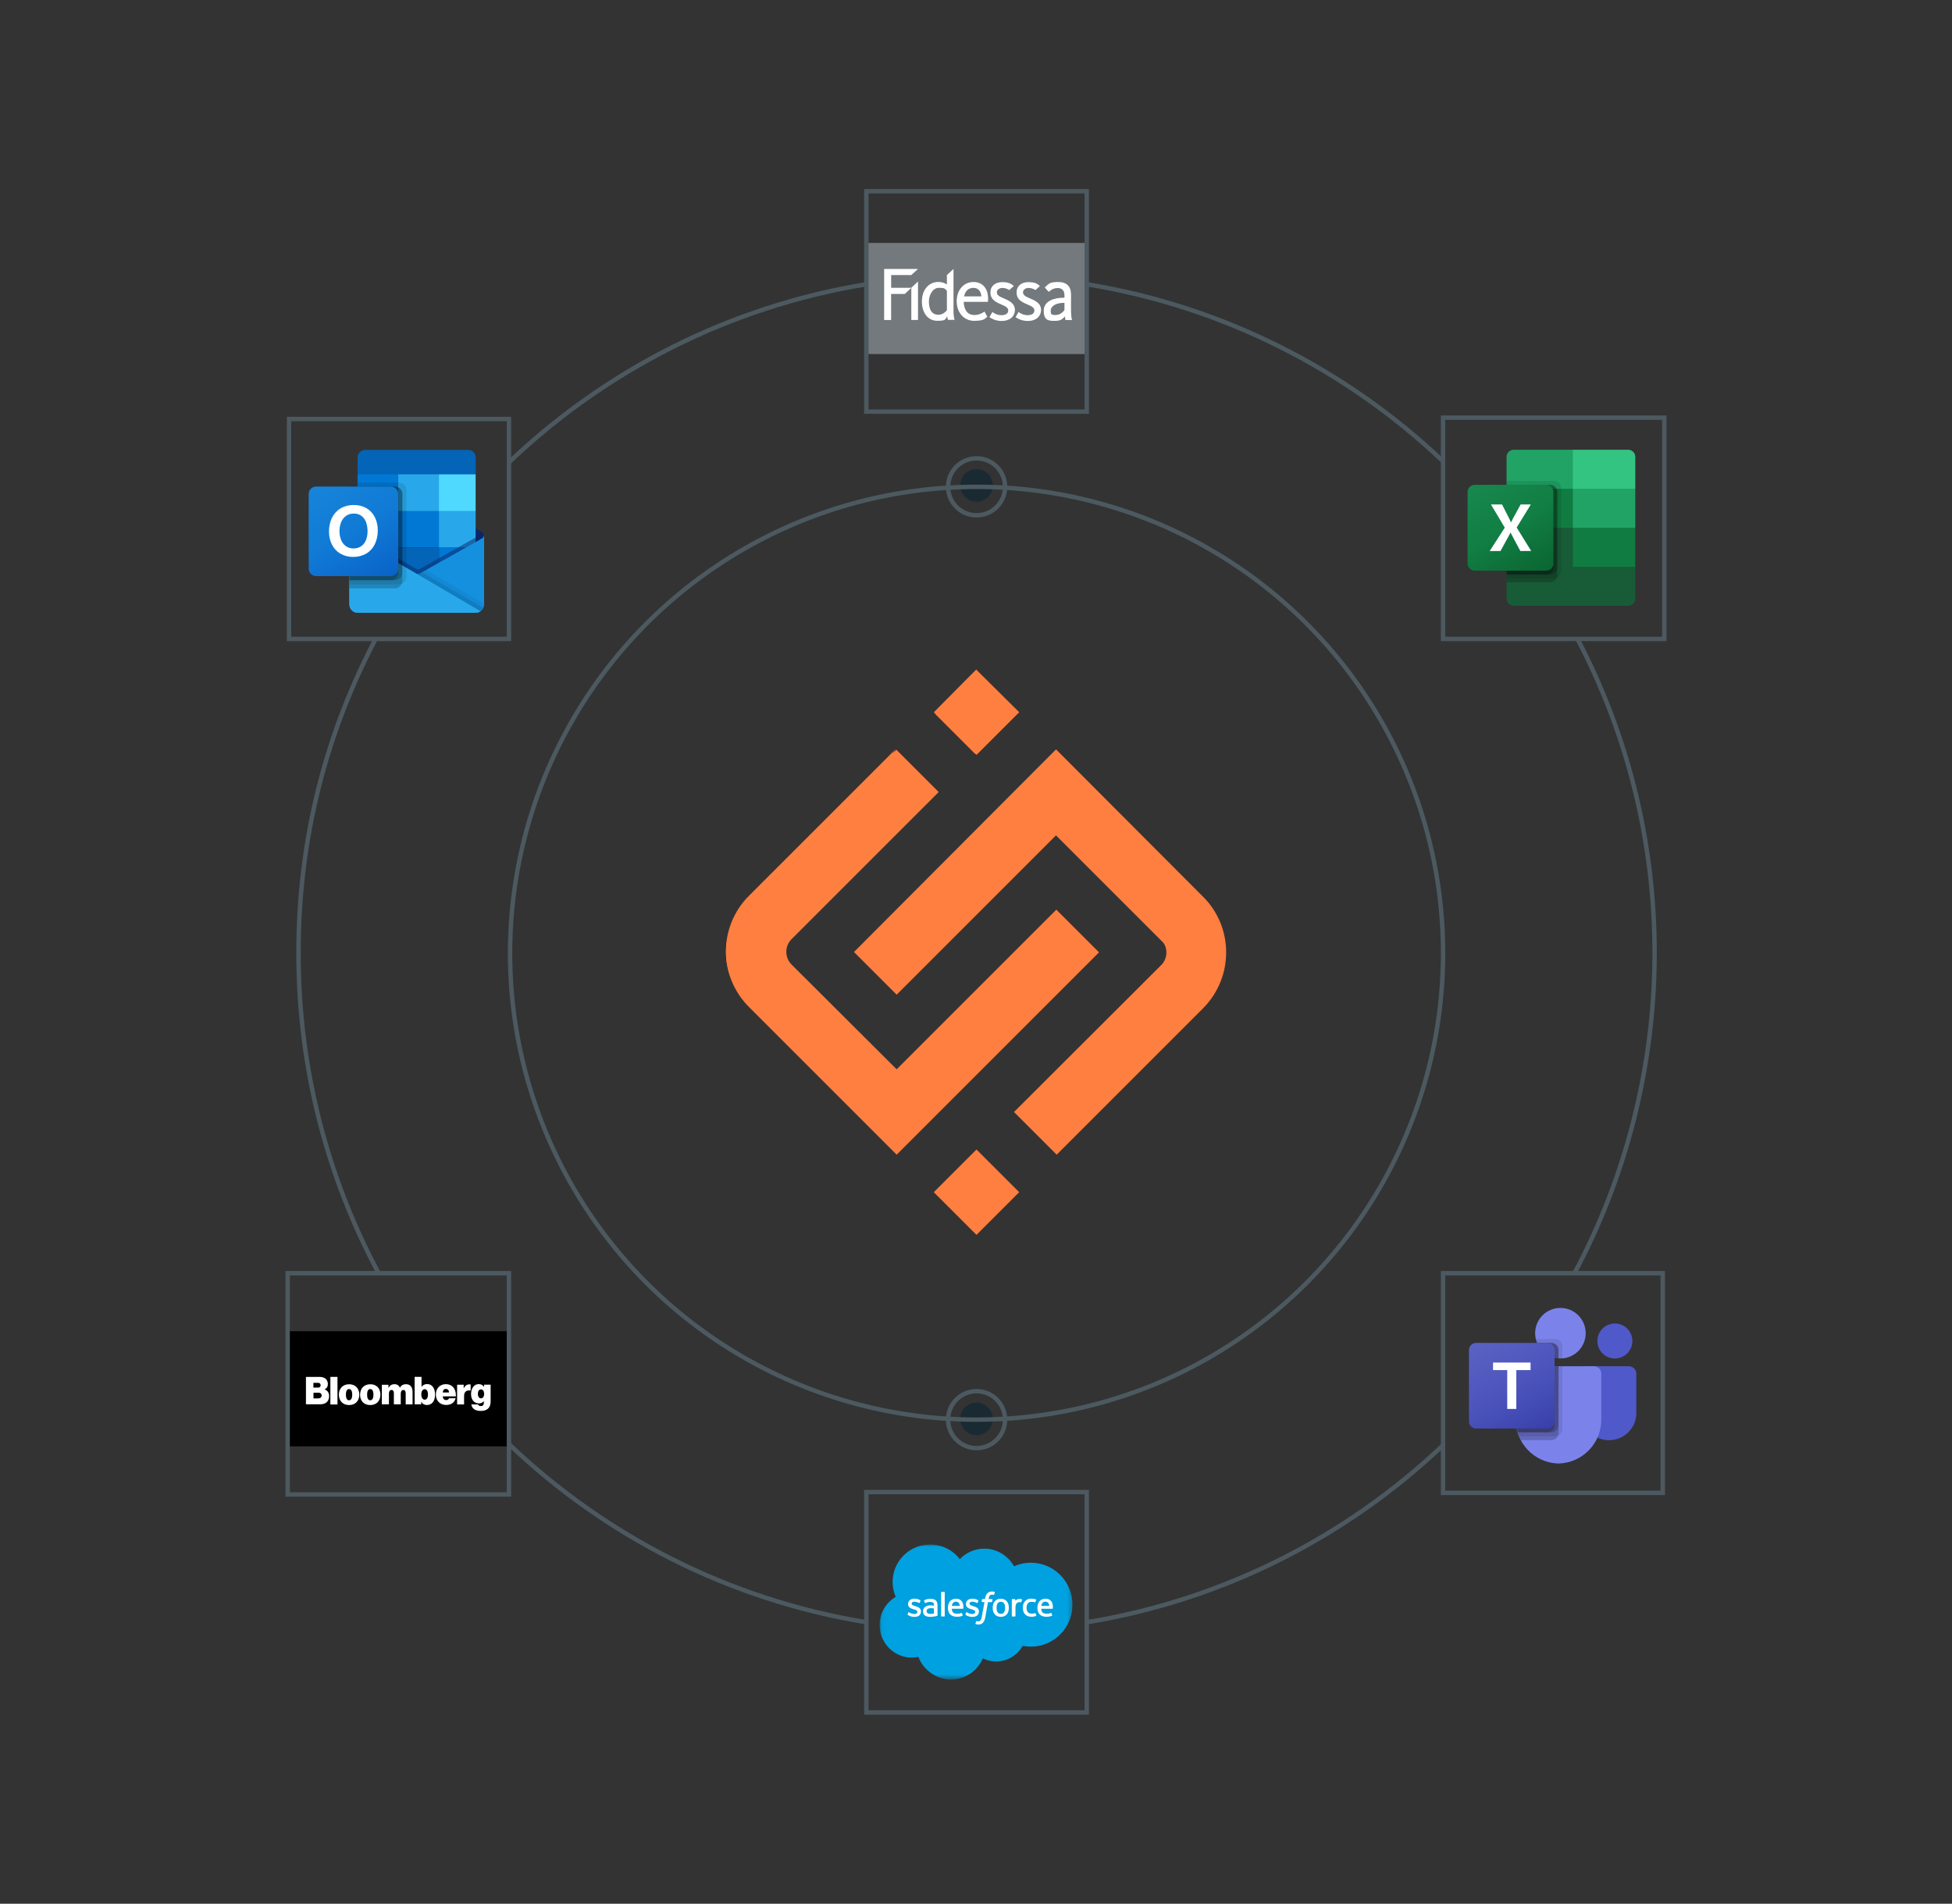 <?xml version="1.0" encoding="UTF-8"?>
<svg xmlns="http://www.w3.org/2000/svg" xmlns:xlink="http://www.w3.org/1999/xlink" id="Layer_1" data-name="Layer 1" viewBox="0 0 442.66 431.8">
  <rect x="0" y="0" width="442.66" height="431.8" fill="#333333" stroke="none"/>
  <defs>
    <style>
      .cls-1, .cls-2, .cls-3, .cls-4, .cls-5, .cls-6, .cls-7, .cls-8, .cls-9, .cls-10, .cls-11, .cls-12, .cls-13, .cls-14, .cls-15, .cls-16, .cls-17, .cls-18, .cls-19, .cls-20, .cls-21, .cls-22, .cls-23, .cls-24, .cls-25, .cls-26, .cls-27, .cls-28, .cls-29 {
        stroke-width: 0px;
      }

      .cls-1, .cls-14, .cls-26 {
        fill-rule: evenodd;
      }

      .cls-1, .cls-27 {
        fill: #fff;
      }

      .cls-2 {
        fill: #1490df;
      }

      .cls-3 {
        fill: #5059c9;
      }

      .cls-4 {
        fill: url(#linear-gradient);
      }

      .cls-5, .cls-16, .cls-23, .cls-25 {
        fill: #000;
      }

      .cls-6 {
        fill: #185c37;
      }

      .cls-7, .cls-13 {
        fill: #0a2767;
      }

      .cls-8 {
        fill: #73797c;
      }

      .cls-30 {
        fill: none;
        stroke: #4c5960;
        stroke-miterlimit: 10;
      }

      .cls-9 {
        fill: #7b83eb;
      }

      .cls-10 {
        fill: #33c481;
      }

      .cls-11 {
        fill: #0364b8;
      }

      .cls-12 {
        fill: #50d9ff;
      }

      .cls-13 {
        opacity: .5;
      }

      .cls-13, .cls-16, .cls-23, .cls-25 {
        isolation: isolate;
      }

      .cls-14 {
        fill: #00a1e0;
      }

      .cls-15 {
        fill: #0078d4;
      }

      .cls-16 {
        opacity: .1;
      }

      .cls-17 {
        fill: #1a2a33;
      }

      .cls-18 {
        fill: url(#linear-gradient-2);
      }

      .cls-19 {
        fill: #14447d;
      }

      .cls-20 {
        fill: #28a8ea;
      }

      .cls-21 {
        fill: #107c41;
      }

      .cls-22 {
        fill: #21a366;
      }

      .cls-23 {
        opacity: .2;
      }

      .cls-24 {
        fill: url(#linear-gradient-3);
      }

      .cls-25 {
        opacity: .05;
      }

      .cls-26 {
        fill: #fffffe;
      }

      .cls-31 {
        mask: url(#mask);
      }

      .cls-28 {
        fill: #ff7f40;
      }

      .cls-29 {
        fill: url(#linear-gradient-4);
      }
    </style>
    <linearGradient id="linear-gradient" x1="336.19" y1="-1428.02" x2="348.89" y2="-1406.02" gradientTransform="translate(0 1536.72)" gradientUnits="userSpaceOnUse">
      <stop offset="0" stop-color="#18884f"></stop>
      <stop offset=".5" stop-color="#117e43"></stop>
      <stop offset="1" stop-color="#0b6631"></stop>
    </linearGradient>
    <linearGradient id="linear-gradient-2" x1="94.48" y1="-988.62" x2="94.48" y2="-971.07" gradientTransform="translate(0 1110.06)" gradientUnits="userSpaceOnUse">
      <stop offset="0" stop-color="#35b8f1"></stop>
      <stop offset="1" stop-color="#28a8ea"></stop>
    </linearGradient>
    <linearGradient id="linear-gradient-3" x1="73.53" y1="-1001.02" x2="86.79" y2="-978.06" gradientTransform="translate(0 1110.06)" gradientUnits="userSpaceOnUse">
      <stop offset="0" stop-color="#1784d9"></stop>
      <stop offset=".5" stop-color="#107ad5"></stop>
      <stop offset="1" stop-color="#0a63c9"></stop>
    </linearGradient>
    <mask id="mask" x="199.45" y="350.3" width="43.77" height="30.63" maskUnits="userSpaceOnUse">
      <g id="b">
        <path id="a" class="cls-1" d="M199.5,350.3h43.72v30.54h-43.72v-30.54Z"></path>
      </g>
    </mask>
    <linearGradient id="linear-gradient-4" x1="336.5" y1="-1176.72" x2="349.16" y2="-1154.78" gradientTransform="translate(0 1480.06)" gradientUnits="userSpaceOnUse">
      <stop offset="0" stop-color="#5a62c3"></stop>
      <stop offset=".5" stop-color="#4d55bd"></stop>
      <stop offset="1" stop-color="#3940ab"></stop>
    </linearGradient>
  </defs>
  <rect class="cls-5" x="65.11" y="301.94" width="49.82" height="26.11"></rect>
  <g>
    <path class="cls-8" d="M196.61,80.31h49.84v-25.21h-49.84v25.21Z"></path>
    <path class="cls-27" d="M243.06,72.41c-.11-.44-.18-1.11-.18-1.82v-3.8c0-1.85-1.01-2.83-2.91-2.83s-2.13.38-2.96,1.16l-.09.08.9,1,.03-.02c.67-.6,1.28-.85,2.04-.85s1.5.45,1.5,1.57v.63h-.23c-2.16,0-4.47.77-4.47,2.93s1.01,2.32,2.46,2.32,1.72-.37,2.34-1c.03.25.06.54.1.7l.02.1h1.51l-.04-.17v.02ZM241.38,70.36c-.39.5-1.06,1.09-2.04,1.09s-1.07-.22-1.07-1.03.97-1.72,2.89-1.72h.23v1.66h0ZM223.14,64.93c-.58-.64-1.41-.97-2.39-.97-2.2,0-3.8,1.83-3.8,4.35s1.57,4.46,3.98,4.46,2.55-.64,2.87-.85l.1-.06-.63-1.19-.17.1c-.38.24-1.09.68-2.13.68-1.99,0-2.38-1.81-2.43-2.99h5.5v-.12c.14-1.45-.18-2.62-.9-3.41M218.63,67.22c.17-.78.65-1.92,2.08-1.92s1.78,1.15,1.83,1.92h-3.91ZM206.66,65.28v7.29h1.52v-8.72l-1.52,1.43Z"></path>
    <path class="cls-27" d="M205.18,66.67h-3.1v5.91h-1.58v-11.57h7.66l-1.5,1.38h-4.57v2.89h4.58l-1.47,1.38h0ZM233.06,72.8c-1.36,0-2.31-.56-2.65-.8l-.1-.06.67-1.18.12.09c.33.24,1.02.64,1.94.64s1.53-.39,1.53-1.04-.52-.94-1.72-1.46c-1.22-.52-2.32-1.12-2.32-2.63s1.09-2.37,2.71-2.37,2.11.5,2.49.8l.1.08-1.02.92c-.47-.31-1.02-.48-1.59-.48s-1.23.36-1.23.99.59.97,1.48,1.34c1.17.49,2.61,1.1,2.61,2.63s-1.19,2.54-3.03,2.54M227.13,72.8c-1.36,0-2.31-.56-2.65-.8l-.1-.06.67-1.18.12.09c.33.24,1.02.64,1.94.64s1.53-.39,1.53-1.04-.52-.94-1.72-1.46c-1.22-.52-2.32-1.12-2.32-2.63s1.09-2.37,2.71-2.37,2.19.56,2.49.8l.1.08-1.02.92c-.47-.31-1.02-.48-1.59-.48s-1.23.36-1.23.99.58.97,1.48,1.34c1.16.49,2.61,1.1,2.61,2.63s-1.19,2.54-3.03,2.54M216.43,72.41c-.1-.42-.2-1.08-.2-1.64v-9.76l-1.5,1.38v2.13c-.52-.37-1.17-.57-1.94-.57-2.2,0-3.73,1.82-3.73,4.42s1.37,4.39,3.49,4.39,1.66-.33,2.26-.96c.03.25.09.53.13.66l.03.09h1.5l-.04-.16h0ZM214.73,70.36c-.49.64-1.21,1.03-1.92,1.03-1.79,0-2.16-1.65-2.16-3.05s.86-3.06,2.26-3.06,1.31.21,1.82.67v4.4h0Z"></path>
  </g>
  <g>
    <path class="cls-28" d="M273.05,204.87l-33.87-33.87-45.08,45.08,9.02,9.02,35.99-35.99,24.78,24.78c1.25,1.25,1.25,3.3,0,4.54l-33.72,33.72,9.02,9.02,33.79-33.79c6.23-6.23,6.23-16.27.07-22.5h0Z"></path>
    <path class="cls-28" d="M239.18,207.07l-35.99,35.99-24.85-24.7c-1.25-1.25-1.25-3.3,0-4.54l33.72-33.72-8.94-9.09-33.87,33.87c-6.16,6.16-6.16,16.13,0,22.36l33.94,33.94,45.01-45.08-9.02-9.02h0Z"></path>
    <path class="cls-28" d="M221.22,261.17l-9.02,9.02,9.02,9.02,9.02-9.02-9.02-9.02Z"></path>
    <path class="cls-28" d="M221.15,152.97l-9.02,9.02,9.02,9.02,9.02-9.02-9.02-9.02Z"></path>
    <path class="cls-28" d="M239.55,206.33l-36.21,36.21-23.82-23.75c-1.61-1.61-1.61-4.18,0-5.79l33.35-33.35-9.6-9.6-.88.88.73-1.03-33.28,33.28c-6.96,6.96-6.96,18.25,0,25.22l33.5,33.5,45.89-45.89-9.68-9.68Z"></path>
    <path class="cls-28" d="M221.44,260.73l-9.68,9.68,9.68,9.68,9.68-9.68-9.68-9.68Z"></path>
    <path class="cls-28" d="M221.37,151.87l-9.6,9.68,9.68,9.68,9.68-9.68-9.75-9.68Z"></path>
    <path class="cls-28" d="M272.83,203.4l-33.35-33.43-45.82,45.96,9.68,9.68,36.21-36.21,23.75,23.75c1.61,1.61,1.61,4.18,0,5.79l-33.35,33.28,9.68,9.68,22.65-22.65,10.56-10.56c6.96-7.04,6.96-18.33,0-25.29h0Z"></path>
  </g>
  <g>
    <path class="cls-6" d="M356.69,118.82l-15.04-2.65v19.61c0,.9.73,1.62,1.62,1.62h25.95c.9,0,1.62-.73,1.62-1.62h0v-7.23l-14.15-9.73Z"></path>
    <path class="cls-22" d="M356.69,102.01h-13.42c-.9,0-1.62.73-1.62,1.62h0v7.23l15.04,8.85,7.96,2.65,6.19-2.65v-8.85l-14.15-8.85Z"></path>
    <path class="cls-21" d="M341.65,110.86h15.04v8.85h-15.04v-8.85Z"></path>
    <path class="cls-16" d="M352.42,109.09h-10.76v22.12h10.76c.89,0,1.62-.73,1.62-1.62v-18.87c0-.89-.73-1.62-1.62-1.62Z"></path>
    <path class="cls-23" d="M351.53,109.97h-9.88v22.12h9.88c.89,0,1.62-.73,1.62-1.62v-18.87c0-.89-.73-1.62-1.62-1.62Z"></path>
    <path class="cls-23" d="M351.53,109.97h-9.88v20.35h9.88c.89,0,1.62-.73,1.62-1.62v-17.1c0-.89-.73-1.62-1.62-1.62Z"></path>
    <path class="cls-23" d="M350.65,109.97h-8.99v20.35h8.99c.89,0,1.62-.73,1.62-1.62v-17.1c0-.89-.73-1.62-1.62-1.62Z"></path>
    <path class="cls-4" d="M334.43,109.97h16.22c.9,0,1.62.73,1.62,1.62v16.22c0,.9-.73,1.62-1.62,1.62h-16.22c-.9,0-1.62-.73-1.62-1.62v-16.22c0-.9.73-1.62,1.62-1.62Z"></path>
    <path class="cls-27" d="M337.83,124.97l3.41-5.29-3.13-5.26h2.51l1.71,3.36c.16.32.27.56.32.71h.02c.11-.25.23-.5.35-.74l1.82-3.33h2.31l-3.21,5.23,3.29,5.32h-2.46l-1.97-3.69c-.09-.16-.17-.32-.24-.49h-.03c-.06.17-.13.33-.23.48l-2.03,3.71h-2.47Z"></path>
    <path class="cls-10" d="M369.22,102.01h-12.53v8.85h14.15v-7.23c0-.9-.73-1.62-1.62-1.62h0Z"></path>
    <path class="cls-21" d="M356.69,119.7h14.15v8.85h-14.15v-8.85Z"></path>
  </g>
  <g>
    <path class="cls-7" d="M109.71,121.44c0-.31-.16-.6-.42-.76h-.02s-13.76-8.15-13.76-8.15c-.06-.04-.12-.08-.18-.11-.53-.27-1.16-.27-1.69,0-.06.03-.13.07-.18.11l-13.76,8.15h-.02c-.42.27-.55.82-.29,1.24.08.12.18.23.31.3l13.76,8.15c.06.04.12.08.18.11.53.27,1.16.27,1.69,0,.06-.03.13-.07.18-.11l13.76-8.15c.27-.16.44-.46.44-.77Z"></path>
    <path class="cls-11" d="M81.29,116h9.03v8.28h-9.03v-8.28ZM107.87,107.59v-3.79c.02-.95-.73-1.73-1.67-1.75h-23.43c-.95.02-1.7.81-1.67,1.75v3.79l13.85,3.69,12.93-3.69Z"></path>
    <path class="cls-15" d="M81.08,107.59h9.24v8.31h-9.24v-8.31Z"></path>
    <path class="cls-20" d="M99.55,107.59h-9.24v8.31l9.24,8.31h8.31v-8.31l-8.31-8.31Z"></path>
    <path class="cls-15" d="M90.32,115.9h9.24v8.31h-9.24v-8.31Z"></path>
    <path class="cls-11" d="M90.32,124.21h9.24v8.31h-9.24v-8.31Z"></path>
    <path class="cls-19" d="M81.29,124.28h9.03v7.52h-9.03v-7.52Z"></path>
    <path class="cls-15" d="M99.55,124.21h8.31v8.31h-8.31v-8.31Z"></path>
    <path class="cls-18" d="M109.29,122.17h-.02s-13.76,7.75-13.76,7.75c-.06.04-.12.07-.18.1-.23.11-.49.17-.75.18l-.75-.44c-.06-.03-.13-.07-.18-.11l-13.95-7.96h0l-.46-.25v15.67c0,1.05.86,1.89,1.91,1.88h26.7s.03,0,.05,0c.22-.01.44-.06.65-.13.09-.04.18-.08.26-.13.06-.04.17-.11.17-.11.47-.35.75-.9.76-1.49v-15.67c0,.3-.16.58-.42.72Z"></path>
    <path class="cls-13" d="M108.97,121.38v.96l-14.39,9.91-14.9-10.54s0,0,0,0h0l-1.37-.82v-.69h.56s1.19.67,1.19.67h.03s.1.07.1.07c0,0,14,7.99,14.04,8.01l.54.31s.09-.04.15-.06c.03-.02,13.9-7.82,13.9-7.82h.16Z"></path>
    <path class="cls-2" d="M109.29,122.17h-.02s-13.76,7.75-13.76,7.75c-.06.04-.12.07-.18.1-.53.26-1.16.26-1.69,0-.06-.03-.12-.07-.18-.1l-13.76-7.74h-.02c-.27-.15-.43-.43-.43-.73v15.67c0,1.05.86,1.89,1.9,1.88h26.67c1.05,0,1.9-.84,1.9-1.88h0v-15.67c0,.3-.16.58-.42.72Z"></path>
    <path class="cls-16" d="M95.71,129.8l-.21.12c-.06.04-.12.07-.18.1-.23.11-.47.18-.73.19l5.24,6.19,9.13,2.2c.25-.19.45-.44.58-.72l-13.83-8.08Z"></path>
    <path class="cls-25" d="M96.65,129.28l-1.14.64c-.06.04-.12.07-.18.1-.23.11-.47.18-.73.19l2.45,6.76,11.92,1.63c.47-.35.75-.91.75-1.49v-.2l-13.07-7.63Z"></path>
    <path class="cls-20" d="M81.17,138.99h26.64c.41,0,.81-.13,1.14-.37l-15.12-8.86c-.06-.03-.13-.07-.18-.11l-13.95-7.96h0l-.46-.26v15.61c0,1.07.86,1.93,1.93,1.93t0,0Z"></path>
    <path class="cls-16" d="M92.17,111.13v19.7c0,.69-.42,1.31-1.06,1.57-.2.09-.41.13-.63.13h-11.24v-22.17h1.85v-.92h9.39c.93,0,1.69.76,1.69,1.69Z"></path>
    <path class="cls-23" d="M91.24,112.05v19.7c0,.22-.04.44-.14.65-.26.63-.87,1.05-1.55,1.05h-10.32v-23.09h10.32c.27,0,.53.06.77.19.57.29.92.86.92,1.5Z"></path>
    <path class="cls-23" d="M91.24,112.05v17.85c0,.93-.76,1.69-1.69,1.7h-10.32v-21.24h10.32c.27,0,.53.06.77.19.57.29.92.86.92,1.5Z"></path>
    <path class="cls-23" d="M90.32,112.05v17.85c0,.93-.76,1.69-1.69,1.7h-9.39v-21.24h9.39c.93,0,1.69.76,1.69,1.69,0,0,0,0,0,0Z"></path>
    <path class="cls-24" d="M71.69,110.36h16.93c.93,0,1.69.76,1.69,1.69v16.93c0,.93-.76,1.69-1.69,1.69h-16.93c-.93,0-1.69-.76-1.69-1.69v-16.93c0-.93.76-1.69,1.69-1.69Z"></path>
    <path class="cls-27" d="M75.29,117.46c.42-.89,1.09-1.63,1.93-2.14.93-.53,2-.8,3.07-.77,1-.02,1.98.23,2.84.73.81.48,1.46,1.19,1.88,2.04.45.93.68,1.96.66,3,.02,1.09-.21,2.16-.68,3.14-.43.88-1.1,1.61-1.94,2.11-.9.51-1.92.77-2.95.75-1.02.02-2.02-.23-2.91-.74-.82-.48-1.48-1.19-1.91-2.04-.46-.92-.68-1.94-.67-2.97-.02-1.08.21-2.14.66-3.12ZM77.35,122.47c.22.56.6,1.05,1.09,1.41.5.35,1.09.53,1.7.51.65.03,1.28-.16,1.81-.53.48-.36.85-.84,1.06-1.41.23-.63.35-1.29.34-1.96,0-.68-.1-1.35-.32-1.99-.19-.58-.55-1.09-1.02-1.46-.52-.39-1.15-.58-1.8-.55-.62-.02-1.23.16-1.74.52-.5.36-.88.85-1.11,1.42-.5,1.3-.51,2.75,0,4.05h0Z"></path>
    <path class="cls-12" d="M99.55,107.59h8.31v8.31h-8.31v-8.31Z"></path>
  </g>
  <g>
    <g class="cls-31">
      <path class="cls-14" d="M217.66,353.64c1.41-1.47,3.38-2.38,5.55-2.38,2.89,0,5.4,1.61,6.75,4,1.2-.54,2.5-.81,3.81-.81,5.21,0,9.44,4.26,9.44,9.52s-4.23,9.52-9.44,9.52c-.64,0-1.26-.06-1.86-.18-1.18,2.11-3.44,3.54-6.01,3.54-1.05,0-2.08-.24-3.02-.69-1.2,2.81-3.99,4.79-7.23,4.79s-6.27-2.14-7.38-5.14c-.49.1-1,.16-1.5.16-4.03,0-7.3-3.31-7.3-7.38,0-2.73,1.47-5.11,3.65-6.4-.46-1.07-.7-2.21-.7-3.38,0-4.69,3.81-8.49,8.5-8.49,2.75,0,5.21,1.31,6.75,3.34"></path>
    </g>
    <path class="cls-26" d="M205.83,366.18c-.03.07,0,.09.02.1.08.06.17.1.25.15.45.24.87.31,1.31.31.9,0,1.45-.48,1.45-1.25v-.02c0-.71-.63-.97-1.22-1.15l-.08-.02c-.45-.14-.83-.27-.83-.56h0c0-.27.23-.45.57-.45.39,0,.85.13,1.14.29,0,0,.09.06.12-.03.02-.05.17-.45.18-.49.02-.05-.01-.08-.04-.1-.34-.21-.8-.35-1.29-.35h-.09c-.82,0-1.4.5-1.4,1.21v.02c0,.75.63.99,1.22,1.16l.1.03c.43.13.8.25.8.55v.02c0,.28-.24.49-.63.49-.15,0-.63,0-1.16-.33-.06-.04-.1-.06-.15-.09-.03-.02-.09-.04-.12.04l-.18.49M218.96,366.18c-.03.07,0,.09.02.1.08.06.17.1.25.15.45.24.87.31,1.31.31.9,0,1.45-.48,1.45-1.25v-.02c0-.71-.63-.97-1.22-1.15l-.08-.02c-.45-.14-.83-.27-.83-.56h0c0-.27.23-.45.57-.45.39,0,.84.13,1.14.29,0,0,.09.06.12-.03.02-.05.17-.45.18-.49.02-.05-.01-.08-.04-.1-.34-.21-.8-.35-1.29-.35h-.09c-.82,0-1.4.5-1.4,1.21v.02c0,.75.63.99,1.22,1.16l.09.03c.43.13.8.25.8.55v.02c0,.28-.24.49-.63.49-.15,0-.63,0-1.16-.33-.06-.04-.1-.06-.15-.09-.02-.01-.09-.04-.12.04l-.18.49M227.93,364.67c0,.43-.08.78-.24,1.02-.16.24-.4.36-.73.36s-.57-.12-.73-.36c-.16-.24-.24-.59-.24-1.02s.08-.77.24-1.01c.16-.24.39-.35.73-.35s.57.12.73.35c.16.24.24.58.24,1.01M228.67,363.87c-.07-.25-.19-.47-.34-.65-.15-.18-.35-.33-.58-.44-.23-.11-.5-.16-.8-.16s-.57.05-.8.16c-.23.11-.42.25-.58.44-.15.18-.27.4-.34.65-.07.25-.11.52-.11.81s.04.56.11.81c.07.25.19.47.34.65.15.18.35.33.58.43.23.1.5.16.8.16s.57-.05.8-.16c.23-.1.42-.25.58-.43.15-.18.27-.4.34-.65.07-.25.11-.52.11-.81s-.04-.56-.11-.81M234.83,365.93c-.02-.07-.1-.05-.1-.05-.11.04-.23.08-.35.1-.12.02-.26.03-.41.03-.36,0-.65-.11-.86-.32-.21-.21-.32-.56-.32-1.02,0-.42.1-.74.29-.99.18-.24.46-.37.83-.37.31,0,.54.04.79.11,0,0,.06.03.09-.05.07-.18.11-.31.18-.51.02-.06-.03-.08-.05-.09-.1-.04-.33-.1-.5-.13-.16-.02-.35-.04-.56-.04-.32,0-.59.05-.83.16-.24.11-.44.25-.6.44s-.28.4-.36.65c-.08.25-.12.52-.12.81,0,.62.17,1.12.5,1.49.33.37.83.56,1.48.56.38,0,.78-.08,1.06-.19,0,0,.05-.03.03-.09l-.18-.51M236.14,364.25c.04-.24.1-.44.21-.6.16-.24.39-.37.72-.37s.55.13.71.37c.1.16.15.36.17.6h-1.82s0,0,0,0ZM238.66,363.72c-.06-.24-.22-.48-.32-.59-.16-.18-.32-.3-.48-.37-.23-.1-.48-.15-.73-.15-.32,0-.6.05-.84.16-.23.11-.43.26-.58.45-.15.19-.27.41-.34.66-.07.25-.11.52-.11.81s.04.56.11.81c.08.25.2.46.37.64.17.18.38.32.64.42.26.1.57.15.92.15.73,0,1.12-.17,1.28-.25.03-.02.05-.04.02-.12l-.17-.46c-.03-.07-.1-.04-.1-.04-.18.07-.44.19-1.04.19-.39,0-.68-.12-.87-.3-.19-.19-.28-.46-.29-.84h2.54s.07,0,.07-.06c0-.03.09-.52-.08-1.09h0ZM215.84,364.25c.04-.24.1-.44.21-.6.16-.24.39-.37.72-.37s.55.13.71.37c.1.16.15.36.17.6h-1.82s0,0,0,0ZM218.36,363.72c-.06-.24-.22-.48-.32-.59-.16-.18-.32-.3-.48-.37-.23-.1-.48-.15-.73-.15-.32,0-.6.05-.84.16-.23.11-.43.26-.58.45-.15.19-.27.41-.34.66-.07.25-.11.52-.11.81s.04.56.12.81c.08.25.2.46.37.64.17.18.38.32.64.42.26.1.56.15.92.15.73,0,1.12-.17,1.28-.25.03-.02.05-.04.02-.12l-.17-.46c-.03-.07-.1-.04-.1-.04-.18.07-.44.19-1.04.19-.39,0-.68-.12-.87-.3-.19-.19-.28-.46-.29-.84h2.54s.07,0,.07-.06c0-.03.09-.52-.08-1.09h0ZM210.36,365.91c-.1-.08-.11-.1-.15-.15-.05-.08-.08-.19-.08-.33,0-.22.07-.38.23-.49,0,0,.22-.19.74-.18.23,0,.46.02.69.06v1.15h0s-.32.07-.68.09c-.52.03-.74-.15-.74-.15h0ZM211.37,364.13c-.1,0-.24-.01-.4-.01-.22,0-.43.03-.62.08-.2.05-.38.14-.53.25-.15.11-.28.25-.37.42-.09.17-.14.36-.14.59s.04.42.12.58c.08.16.19.29.33.4.14.1.32.18.52.22.2.05.42.07.67.07.26,0,.52-.02.77-.06.21-.04.43-.08.64-.12.08-.02.18-.05.18-.05.06-.02.06-.08.06-.08v-2.31c0-.51-.14-.89-.4-1.12-.27-.23-.66-.35-1.16-.35-.19,0-.5.03-.68.06,0,0-.55.11-.78.29,0,0-.05.03-.02.1l.18.48c.02.06.08.04.08.04,0,0,.02,0,.04-.02.49-.27,1.1-.26,1.1-.26.27,0,.49.06.63.16.14.11.21.27.21.6v.11c-.22-.03-.42-.05-.42-.05h0ZM231.78,362.82s0-.08-.04-.09c0,0,0,0,0,0-.04-.02-.26-.06-.42-.07-.32-.02-.5.03-.65.11-.16.07-.33.18-.43.32v-.31s-.03-.08-.07-.08h-.65s-.07.03-.07.08v3.78s.03.08.08.08h.67s.08-.03.08-.08v-1.9c0-.25.03-.51.08-.67.05-.16.13-.28.22-.37.09-.09.2-.15.31-.19.11-.03.23-.05.34-.05.13,0,.28.03.28.03.05,0,.08-.02.09-.07.04-.12.17-.46.19-.53"></path>
    <path class="cls-26" d="M225.57,361.07c-.08-.02-.17-.04-.25-.06-.11-.02-.23-.03-.34-.03-.46,0-.82.13-1.07.39-.25.25-.42.64-.51,1.15l-.03.17h-.58s-.07,0-.09.07l-.09.53c0,.05.02.08.08.08h.56l-.57,3.17c-.04.26-.1.47-.15.63-.06.16-.11.28-.18.36-.06.08-.13.14-.23.18-.09.03-.19.04-.3.04-.06,0-.14-.01-.2-.02-.06-.01-.09-.03-.14-.04,0,0-.07-.03-.09.04-.02.05-.17.46-.19.52-.02.05,0,.09.04.1.07.03.13.04.23.07.14.03.26.04.37.04.23,0,.45-.03.62-.1.18-.06.33-.18.47-.33.15-.16.24-.33.33-.57.09-.23.16-.52.22-.85l.57-3.23h.84s.07,0,.09-.07l.09-.53c0-.05-.01-.08-.08-.08h-.81s.04-.3.13-.57c.04-.11.11-.21.18-.27.06-.06.13-.11.21-.13.09-.03.18-.04.27-.04.08,0,.15,0,.21.02.08.02.11.03.13.03.08.03.09,0,.11-.04l.19-.53c.02-.06-.03-.08-.05-.09M214.24,366.56s-.03.08-.07.08h-.67s-.07-.03-.07-.08v-5.41s.03-.08.07-.08h.67s.07.03.07.08v5.41"></path>
  </g>
  <g>
    <path class="cls-27" d="M69.38,312.3h3.07c.58,0,1.02.15,1.35.39.36.29.55.71.55,1.23,0,.6-.24.97-.73,1.2v.03c.65.21,1.02.8,1.02,1.49s-.26,1.19-.68,1.51c-.36.26-.81.37-1.43.37h-3.15v-6.24ZM72.14,314.74c.32,0,.57-.18.57-.55s-.24-.54-.58-.54h-1.06v1.07h1.07v.02ZM72.29,317.16c.37,0,.65-.23.65-.63,0-.44-.29-.63-.65-.63h-1.2v1.28h1.2v-.02Z"></path>
    <path class="cls-27" d="M74.92,312.3h1.61v6.26h-1.61v-6.26Z"></path>
    <path class="cls-27" d="M76.85,316.33c0-1.41.91-2.36,2.32-2.36s2.31.96,2.31,2.36-.89,2.36-2.31,2.36-2.32-.94-2.32-2.36ZM79.88,316.33c0-.78-.24-1.27-.73-1.27s-.71.49-.71,1.27.23,1.28.71,1.28c.49-.02.73-.5.73-1.28Z"></path>
    <path class="cls-27" d="M81.66,316.33c0-1.41.91-2.36,2.32-2.36s2.29.94,2.29,2.36-.89,2.36-2.31,2.36-2.31-.94-2.31-2.36ZM84.69,316.33c0-.78-.24-1.27-.73-1.27s-.71.49-.71,1.27.23,1.28.71,1.28c.49-.02.73-.5.73-1.28Z"></path>
    <path class="cls-27" d="M86.6,314.09h1.49v.67h.03c.29-.52.7-.8,1.35-.8.57,0,.99.28,1.2.76h.03c.36-.58.83-.76,1.38-.76,1.04,0,1.48.76,1.48,1.79v2.79h-1.56v-2.52c0-.45-.15-.75-.54-.75s-.58.36-.58.84v2.42h-1.56v-2.52c0-.45-.15-.75-.54-.75s-.58.36-.58.84v2.42h-1.61v-4.45Z"></path>
    <path class="cls-27" d="M95.54,317.95h-.02v.58h-1.49v-6.24h1.56v2.24h.03c.29-.39.7-.6,1.27-.6,1.12,0,1.77,1.01,1.77,2.36,0,1.51-.7,2.39-1.87,2.39-.49,0-.99-.23-1.25-.73ZM97.05,316.28c0-.71-.26-1.19-.73-1.19s-.78.47-.78,1.19.31,1.19.78,1.19.73-.45.73-1.19Z"></path>
    <path class="cls-27" d="M98.84,316.31c0-1.4.93-2.36,2.26-2.36.67,0,1.17.21,1.56.58.52.5.75,1.28.73,2.19h-2.99c.06.55.32.84.8.84.28,0,.52-.13.62-.42h1.51c-.26,1.02-1.06,1.53-2.18,1.53-1.38-.02-2.31-.96-2.31-2.37ZM100.4,315.84h1.43c-.03-.54-.32-.81-.7-.81-.44-.02-.68.29-.73.81Z"></path>
    <path class="cls-27" d="M105.16,314.85h.03c.32-.62.75-.86,1.28-.86.13,0,.21.02.26.05v1.36h-.03c-.93-.16-1.46.28-1.46,1.28v1.87h-1.58v-4.47h1.49v.76Z"></path>
    <path class="cls-27" d="M106.9,318.55h1.51c.06.19.26.37.63.37.5,0,.68-.31.68-.78v-.32h-.03c-.24.29-.58.5-1.07.5-.96,0-1.8-.71-1.8-2.11,0-1.28.68-2.27,1.72-2.27.6,0,.96.24,1.2.62h.03v-.49h1.49v3.87c0,.71-.24,1.27-.62,1.59-.39.34-.94.49-1.58.49-1.2.02-2.03-.47-2.18-1.46ZM109.79,316.15c0-.55-.26-1.01-.71-1.01s-.71.39-.71,1.01.28,1.02.71,1.02c.44,0,.71-.44.71-1.02Z"></path>
  </g>
  <g>
    <path class="cls-3" d="M359.59,309.89h9.8c.93,0,1.68.75,1.68,1.68h0v8.93c0,3.4-2.76,6.16-6.16,6.16h-.03c-3.4,0-6.16-2.76-6.16-6.16h0v-9.73c0-.48.39-.88.88-.88h0Z"></path>
    <circle class="cls-3" cx="366.21" cy="304.16" r="3.97"></circle>
    <circle class="cls-9" cx="353.86" cy="302.39" r="5.73"></circle>
    <path class="cls-9" d="M361.51,309.89h-16.18c-.91.02-1.64.78-1.62,1.7v10.18c-.13,5.49,4.22,10.05,9.71,10.18,5.49-.13,9.83-4.69,9.71-10.18v-10.18c.02-.91-.7-1.67-1.62-1.7Z"></path>
    <path class="cls-16" d="M354.3,309.89v14.27c0,.65-.4,1.24-1.01,1.49-.19.08-.4.12-.61.12h-8.2c-.11-.29-.22-.58-.31-.88-.31-1.01-.47-2.06-.47-3.12v-10.18c-.02-.91.7-1.67,1.61-1.69h8.97Z"></path>
    <path class="cls-23" d="M353.42,309.89v15.15c0,.21-.04.42-.12.61-.25.6-.84,1-1.49,1.01h-6.9c-.15-.29-.29-.58-.41-.88s-.22-.58-.31-.88c-.31-1.01-.47-2.06-.47-3.12v-10.18c-.02-.91.7-1.67,1.61-1.69h8.09Z"></path>
    <path class="cls-23" d="M353.42,309.89v13.38c0,.89-.73,1.61-1.61,1.61h-7.62c-.31-1.01-.47-2.06-.47-3.12v-10.18c-.02-.91.7-1.67,1.61-1.69h8.09Z"></path>
    <path class="cls-23" d="M352.54,309.89v13.38c0,.89-.73,1.61-1.61,1.61h-6.74c-.31-1.01-.47-2.06-.47-3.12v-10.18c-.02-.91.7-1.67,1.61-1.69h7.21Z"></path>
    <path class="cls-16" d="M354.3,305.33v2.78c-.15,0-.29.02-.44.02s-.29,0-.44-.02c-.3-.02-.59-.07-.88-.14-1.79-.42-3.26-1.68-3.97-3.37-.12-.28-.22-.58-.28-.88h4.4c.89,0,1.61.72,1.61,1.61Z"></path>
    <path class="cls-23" d="M353.42,306.21v1.9c-.3-.02-.59-.07-.88-.14-1.79-.42-3.26-1.68-3.97-3.37h3.24c.89,0,1.61.72,1.61,1.61Z"></path>
    <path class="cls-23" d="M353.42,306.21v1.9c-.3-.02-.59-.07-.88-.14-1.79-.42-3.26-1.68-3.97-3.37h3.24c.89,0,1.61.72,1.61,1.61Z"></path>
    <path class="cls-23" d="M352.54,306.21v1.76c-1.79-.42-3.26-1.68-3.97-3.37h2.36c.89,0,1.61.72,1.61,1.61Z"></path>
    <path class="cls-29" d="M334.74,304.6h16.18c.89,0,1.62.72,1.62,1.62v16.18c0,.89-.72,1.62-1.62,1.62h-16.18c-.89,0-1.62-.72-1.62-1.62v-16.18c0-.89.72-1.62,1.62-1.62Z"></path>
    <path class="cls-27" d="M347.09,310.76h-3.23v8.81h-2.06v-8.81h-3.22v-1.71h8.51v1.71Z"></path>
  </g>
  <circle class="cls-17" cx="221.46" cy="110.1" r="3.7"></circle>
  <circle class="cls-17" cx="221.46" cy="321.84" r="3.7"></circle>
  <g>
    <rect class="cls-30" x="196.46" y="43.38" width="49.99" height="49.99"></rect>
    <path class="cls-30" d="M115.42,104.86c21.88-20.84,49.88-35.3,81.04-40.39"></path>
    <path class="cls-30" d="M85.86,288.78c-11.59-21.62-18.17-46.33-18.17-72.57s6.32-49.97,17.48-71.27"></path>
    <path class="cls-30" d="M196.46,367.95c-31.16-5.09-59.17-19.55-81.04-40.39"></path>
    <path class="cls-30" d="M327.25,327.8c-21.85,20.72-49.77,35.09-80.82,40.16"></path>
    <path class="cls-30" d="M357.73,144.92c11.17,21.31,17.49,45.56,17.49,71.29s-6.58,50.95-18.17,72.57"></path>
    <path class="cls-30" d="M246.45,64.47c31.04,5.07,58.95,19.44,80.79,40.15"></path>
    <circle class="cls-30" cx="221.46" cy="216.21" r="105.79"></circle>
    <rect class="cls-30" x="65.54" y="95.04" width="49.88" height="49.88"></rect>
    <rect class="cls-30" x="327.24" y="94.73" width="50.19" height="50.19"></rect>
    <rect class="cls-30" x="65.23" y="288.78" width="50.19" height="50.19"></rect>
    <rect class="cls-30" x="196.46" y="338.43" width="49.99" height="49.99"></rect>
    <rect class="cls-30" x="327.24" y="288.78" width="49.83" height="49.83"></rect>
    <circle class="cls-30" cx="221.46" cy="110.42" r="6.46"></circle>
    <circle class="cls-30" cx="221.46" cy="322" r="6.46"></circle>
  </g>
</svg>
